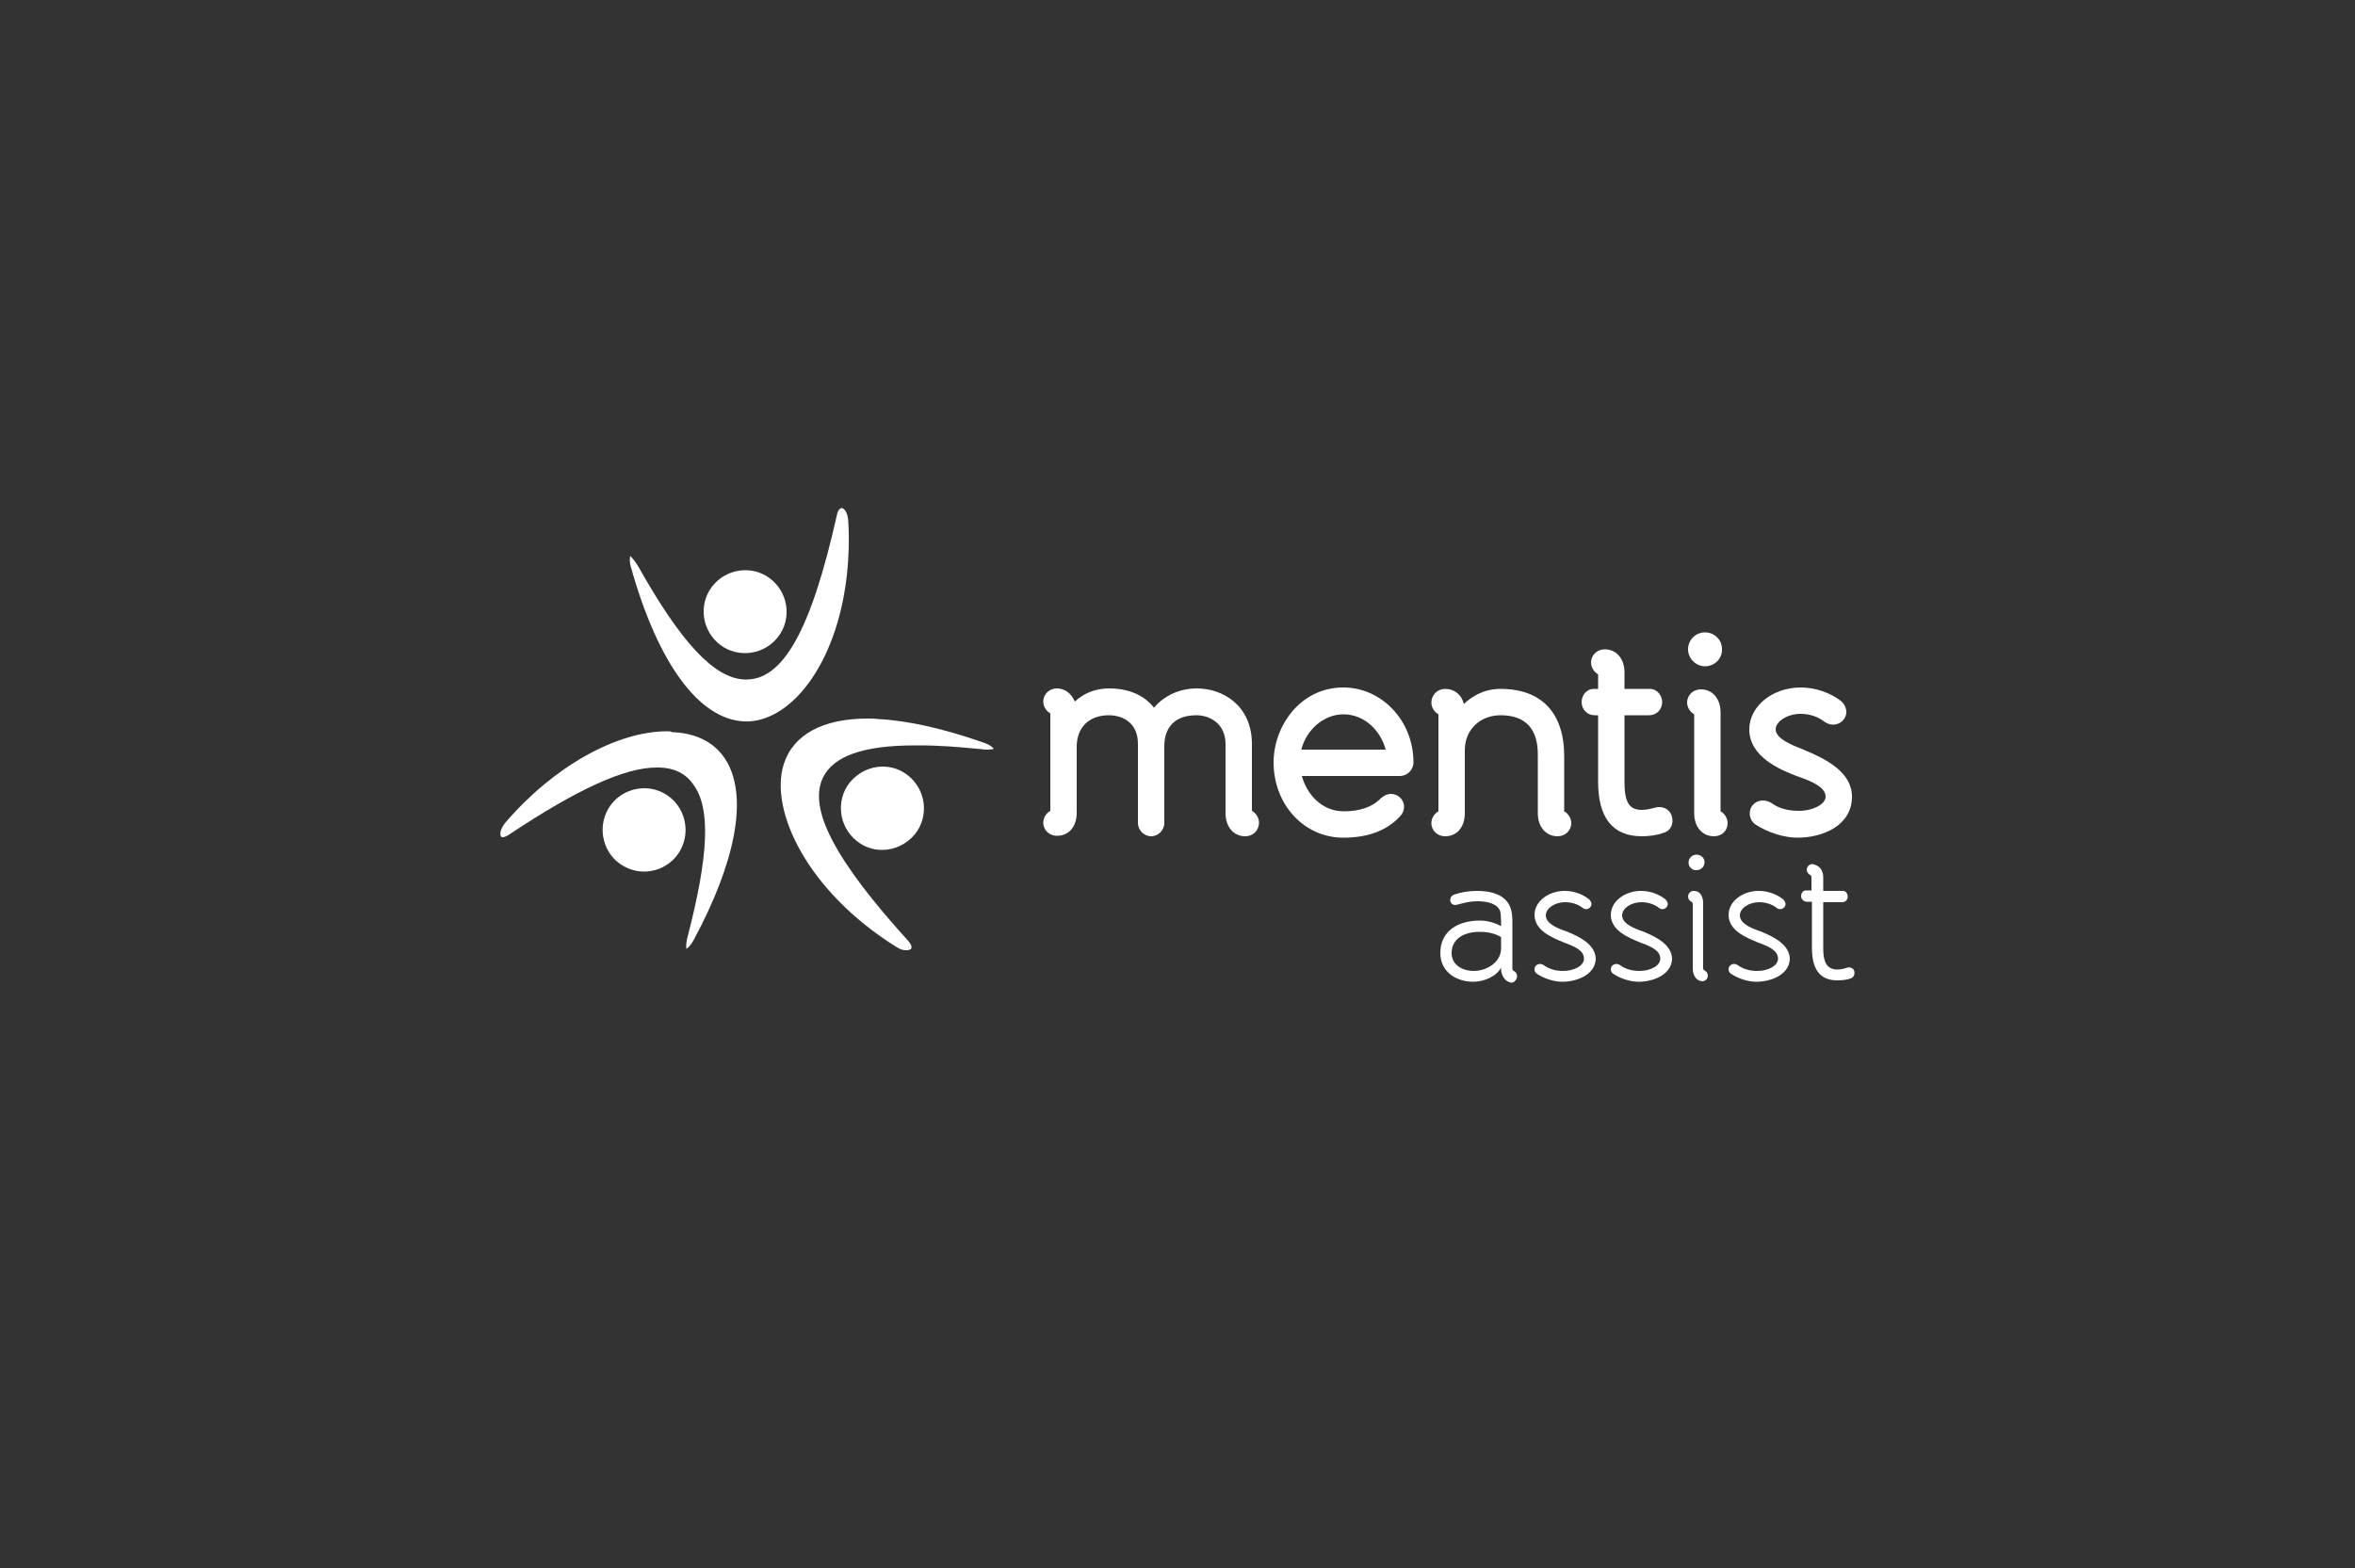 <?xml version="1.0" encoding="UTF-8"?>
<svg xmlns="http://www.w3.org/2000/svg" xmlns:xlink="http://www.w3.org/1999/xlink" version="1.1" id="Layer_1" x="0px" y="0px" viewBox="0 0 500 333" style="enable-background:new 0 0 500 333;" xml:space="preserve">
<rect x="0" y="0" width="500" height="333" fill="#333333" stroke="none"/>
<style type="text/css">
	.st0{fill:#FFFFFF;}
	.st1{opacity:0.66;fill:#FFFFFF;}
</style>
<g>
	<path class="st0" d="M318.7,199c-1.6-0.9-3-1.1-4.6-1.1c-3,0-5.9,1.3-5.9,4.5c0,2.6,2.4,3.8,4.7,3.8c2.7,0,5.8-1.8,5.8-4.8V199z    M318.8,206.6c-0.1-0.3-0.1-0.7-0.1-1.1c-1,1.9-3.7,3-5.9,3c-3.6,0-7-2.1-7-6.1c0-4.8,3.9-6.9,8.4-6.9c1.6,0,3.3,0.5,4.5,1.2v-1   c0-0.8-0.1-1.9-0.2-2.2c-0.6-1.6-2.7-2.1-4.8-2.1c-1.6,0-2.7,0.3-4.2,0.7l-0.5,0.1c-0.7,0-1.1-0.5-1.1-1.1c0-0.5,0.3-0.9,0.8-1.1   c1.4-0.5,3.1-0.8,4.9-0.8c3,0,6.1,0.8,7.1,3.6c0.3,0.8,0.4,1.9,0.4,2.9v10c0,0.4,0.3,0.5,0.3,0.5c0.4,0.2,0.7,0.6,0.7,1.1   c0,0.7-0.6,1.4-1.2,1.4C319.7,208.5,319.1,207.6,318.8,206.6"></path>
	<path class="st0" d="M331.7,208.5c-1.8,0-3.9-0.7-5.4-1.7c-0.4-0.3-0.5-0.6-0.5-1c0-0.8,1-1.5,2-0.8c1.1,0.8,2.5,1.2,4.1,1.2   c2.3,0,4.4-1.1,4.4-2.6c0-1.9-2.3-2.7-4.4-3.5c-2.4-1-6.1-2.5-6.1-5.8c0-2.9,3-5.1,6.4-5.1c2,0,3.8,0.7,5.2,1.8   c0.3,0.3,0.5,0.7,0.5,1c0,0.8-1.1,1.5-1.9,0.8c-1-0.8-2.4-1.2-3.7-1.2c-2.2,0-4.1,1.3-4.1,2.8c0,1.8,2.6,2.8,4.4,3.4   c2.7,1.1,6.2,2.8,6.2,5.9C338.6,207.2,334.5,208.5,331.7,208.5"></path>
	<path class="st0" d="M347.9,208.5c-1.8,0-3.9-0.7-5.4-1.7c-0.4-0.3-0.5-0.6-0.5-1c0-0.8,1-1.5,2-0.8c1.1,0.8,2.5,1.2,4.1,1.2   c2.3,0,4.4-1.1,4.4-2.6c0-1.9-2.3-2.7-4.4-3.5c-2.4-1-6.1-2.5-6.1-5.8c0-2.9,3-5.1,6.4-5.1c2,0,3.8,0.7,5.2,1.8   c0.3,0.3,0.5,0.7,0.5,1c0,0.8-1.1,1.5-1.9,0.8c-1-0.8-2.4-1.2-3.7-1.2c-2.2,0-4.1,1.3-4.1,2.8c0,1.8,2.6,2.8,4.4,3.4   c2.7,1.1,6.2,2.8,6.2,5.9C354.8,207.2,350.7,208.5,347.9,208.5"></path>
	<path class="st0" d="M358.5,183.2c0-1,0.8-1.7,1.7-1.7c0.9,0,1.7,0.7,1.7,1.6c0,1-0.8,1.7-1.7,1.7   C359.3,184.9,358.5,184.1,358.5,183.2 M359.4,205.7V192c0-0.4-0.3-0.5-0.3-0.5c-0.4-0.2-0.7-0.6-0.7-1.1c0-0.7,0.6-1.2,1.2-1.2   c1.4,0,2,1.2,2,2.6v13.8c0,0.4,0.3,0.5,0.3,0.5c0.4,0.2,0.7,0.6,0.7,1.1c0,0.7-0.6,1.2-1.2,1.2   C360.1,208.3,359.4,207.1,359.4,205.7"></path>
	<path class="st0" d="M372.9,208.5c-1.8,0-3.9-0.7-5.4-1.7c-0.4-0.3-0.5-0.6-0.5-1c0-0.8,1-1.5,2-0.8c1.1,0.8,2.5,1.2,4.1,1.2   c2.3,0,4.4-1.1,4.4-2.6c0-1.9-2.3-2.7-4.4-3.5c-2.4-1-6.1-2.5-6.1-5.8c0-2.9,3-5.1,6.4-5.1c2,0,3.8,0.7,5.2,1.8   c0.3,0.3,0.5,0.7,0.5,1c0,0.8-1.1,1.5-1.9,0.8c-1-0.8-2.4-1.2-3.7-1.2c-2.2,0-4.1,1.3-4.1,2.8c0,1.8,2.6,2.8,4.4,3.4   c2.7,1.1,6.2,2.8,6.2,5.9C379.8,207.2,375.7,208.5,372.9,208.5"></path>
	<path class="st0" d="M387.1,186.3v2.9h4.2c0.6,0,1,0.6,1,1.2c0,0.7-0.5,1.2-1.2,1.2h-4v9.8c0,2.3,0.4,4.5,3,4.5   c0.7,0,1.5-0.2,2.1-0.4c0.7-0.2,1.4,0.2,1.5,0.8c0.1,0.5,0,1.2-0.8,1.5c-0.8,0.3-1.8,0.4-2.8,0.4c-3.9,0-5.4-2.6-5.4-6.9v-9.8h-1.1   c-0.7,0-1.2-0.6-1.2-1.2c0-0.6,0.4-1.2,1-1.2h1.2v-2.8c0-0.4-0.3-0.5-0.3-0.5c-0.4-0.2-0.7-0.6-0.7-1.1c0-0.7,0.6-1.2,1.2-1.2   C386.4,183.8,387.1,184.9,387.1,186.3"></path>
	<path class="st0" d="M157.9,153.2c-9.5-0.5-18.2-12.3-23.9-32.6c-0.4-1.3-0.3-2.1-0.2-2.5c0.3,0.2,0.8,0.8,1.6,2   c9.2,16.4,16.2,23.9,22.6,24.2c8.2,0.4,14.2-10.4,19.7-35c0.2-1,0.7-1.4,1-1.4c0.5,0,1.3,0.9,1.4,2.8c0.9,15.4-3.4,29.7-11,37.4   C165.6,151.6,161.7,153.4,157.9,153.2"></path>
	<path class="st0" d="M167,130.3c-0.2,4.9-4.4,8.6-9.2,8.4c-4.9-0.2-8.6-4.4-8.4-9.2c0.2-4.9,4.4-8.6,9.2-8.4   C163.5,121.3,167.2,125.5,167,130.3"></path>
	<path class="st0" d="M184.2,152.6c-9.5,0-15.8,3.4-17.8,9.7c-3.1,9.8,5,27,23.9,38.8c0.9,0.6,1.6,0.7,2.1,0.7c0,0,0.1,0,0.1,0   c0.5,0,0.9-0.2,1-0.4c0.1-0.3,0-0.8-0.6-1.5c-15.7-17.3-21.3-28.1-18.2-34.7c2.2-4.6,8.5-6.9,19.6-6.9c1.5,0,3.2,0,4.9,0.1   c2.8,0.1,5.9,0.4,9.2,0.7c0.2,0,0.7,0.1,0.7,0.1c0.2,0,0.3,0,0.5,0c0.7,0,1.2-0.1,1.4-0.2c-0.3-0.3-0.9-0.9-2.2-1.3   c-8.6-3-16.1-4.7-22.5-5C185.6,152.6,184.9,152.6,184.2,152.6"></path>
	<path class="st0" d="M187.4,162.8c-2.6,0-5.2,1.2-7,3.4c-3,3.8-2.3,9.4,1.5,12.4c1.6,1.3,3.5,1.9,5.4,1.9c2.6,0,5.2-1.2,7-3.4   c3-3.8,2.3-9.4-1.5-12.4C191.2,163.4,189.3,162.8,187.4,162.8"></path>
	<path class="st0" d="M141.7,155.3c-10.8,0-24.2,7.5-34.4,19.4c-1,1.2-1.2,2.3-1,2.8c0.1,0.2,0.2,0.3,0.4,0.3c0,0,0,0,0,0   c0.2,0,0.7-0.1,1.3-0.5c14.7-9.8,24.7-14.3,31.4-14.3c0.2,0,0.5,0,0.7,0c3.1,0.1,5.5,1.3,7.1,3.6c3.7,5,3.3,14.9-1.2,32.3   c-0.4,1.4-0.3,2.2-0.3,2.6c0.4-0.2,1-0.8,1.6-1.9c8.9-16.6,11.4-30,7.1-37.7c-2.8-5-7.9-6.3-11.7-6.4   C142.4,155.3,142,155.3,141.7,155.3"></path>
	<path class="st0" d="M136.8,167.4c-2.2,0-4.4,0.8-6.1,2.4c-3.5,3.3-3.7,8.9-0.4,12.5c1.7,1.8,4.1,2.8,6.4,2.8   c2.2,0,4.4-0.8,6.1-2.4c3.5-3.3,3.7-8.9,0.4-12.5C141.4,168.3,139.1,167.4,136.8,167.4"></path>
	<path class="st0" d="M264.4,177.6c-2.5,0-4.2-2-4.2-4.9V158c0-4.2-3.2-6.1-6.2-6.1c-4.4,0-6.8,2.4-6.8,6.6v16.3   c0,1.5-1.3,2.8-2.8,2.8c-1.5,0-2.8-1.3-2.8-2.8V158c0-4.5-3.2-6.1-6.2-6.1c-4.2,0-6.8,2.6-6.8,6.7v14c0,3-1.7,4.9-4.2,4.9   c-1.6,0-2.9-1.2-2.9-2.8c0-1,0.6-2,1.5-2.5l0-20.7c-0.9-0.5-1.5-1.5-1.5-2.5c0-1.6,1.3-2.8,2.9-2.8c1.7,0,3.1,1.1,3.8,2.8   c1.9-1.8,4.4-2.8,7.3-2.8c4.2,0,7.5,1.5,9.5,4.1c2.2-2.6,5.5-4.1,9.1-4.1c5.6,0,11.7,3.7,11.7,11.8v14.2c0.9,0.5,1.5,1.5,1.5,2.5   C267.3,176.4,266,177.6,264.4,177.6"></path>
	<path class="st0" d="M294.2,159.2c-1-3.8-4.3-7.5-9-7.5c-4.1,0-7.9,3.3-8.9,7.5H294.2z M285.2,177.9c-8.3,0-14.8-7-14.8-16   c0-7.6,5.6-15.9,14.8-15.9c8.2,0,14.9,7.1,14.9,15.9c0,1.6-1.3,2.9-2.9,2.9h-20.8c1,3.7,4.1,7.5,8.9,7.5c3.4,0,6.1-0.9,7.9-2.8   c0.6-0.5,1.3-0.9,2.1-0.9c1.5,0,2.8,1.2,2.8,2.7c0,0.8-0.3,1.5-0.8,2C294.5,176.4,290.4,177.9,285.2,177.9"></path>
	<path class="st0" d="M330.7,177.6c-2.5,0-4.2-2-4.2-4.9v-12.5c0-5.5-2.7-8.3-7.9-8.3c-4.4,0-7.6,3.1-7.6,7.4v13.4   c0,3-1.7,4.9-4.2,4.9c-1.6,0-2.9-1.2-2.9-2.8c0-1,0.6-2,1.5-2.5l0-20.6c-0.9-0.5-1.5-1.5-1.5-2.5c0-1.6,1.3-2.9,2.9-2.9   c2,0,3.5,1.2,4,3.2c1.6-1.5,4.1-3.2,7.8-3.2c8.7,0,13.5,5.1,13.5,14.3v11.7c0.9,0.5,1.5,1.5,1.5,2.5   C333.6,176.4,332.3,177.6,330.7,177.6"></path>
	<path class="st0" d="M348.6,177.6c-6.2,0-9.3-3.9-9.3-11.6v-14.1h-0.7c-1.6,0-2.8-1.2-2.8-2.8c0-1.4,1-2.8,2.6-2.8h0.9v-3.1   c-0.9-0.5-1.5-1.5-1.5-2.5c0-1.6,1.3-2.8,2.9-2.8c2.5,0,4.2,2,4.2,4.9v3.5h5.4c1.6,0,2.6,1.5,2.6,2.8c0,1.6-1.2,2.8-2.8,2.8h-5.2   V166c0,4.4,1,6,3.7,6c0.8,0,1.8-0.2,2.9-0.5c0.3-0.1,0.6-0.1,0.8-0.1c1.3,0,2.4,0.8,2.7,2.1c0.3,1.3-0.1,2.9-1.9,3.4   C351.7,177.4,350.1,177.6,348.6,177.6"></path>
	<path class="st0" d="M362,141.5c-1.9,0-3.6-1.6-3.6-3.6c0-2,1.6-3.6,3.6-3.6c2,0,3.6,1.6,3.6,3.5C365.7,139.9,364,141.5,362,141.5    M363.9,177.6c-2.5,0-4.2-2-4.2-4.9v-21c-0.9-0.5-1.5-1.5-1.5-2.5c0-1.6,1.3-2.8,2.9-2.8c2.5,0,4.2,2,4.2,4.9v21   c0.9,0.5,1.5,1.5,1.5,2.5C366.8,176.4,365.6,177.6,363.9,177.6"></path>
	<path class="st0" d="M381.6,177.9c-2.8,0-6.3-1.1-8.9-2.8c-0.8-0.6-1.2-1.4-1.2-2.4c0-1.5,1.2-2.7,2.8-2.7c0.6,0,1.3,0.2,1.9,0.6   c1.5,1.1,3.5,1.6,5.7,1.6c3,0,5.7-1.4,5.7-3c0-2-2.8-3.2-5.6-4.2l-0.6-0.2c-3.3-1.3-10-4-10-9.9c0-4.9,4.9-8.9,10.9-8.9   c3.1,0,6.3,1.1,8.6,2.9c0.7,0.6,1.1,1.5,1.1,2.3c0,1.5-1.3,2.7-2.8,2.7c-0.6,0-1.2-0.2-1.8-0.6c-1.4-1.1-3.2-1.7-5.1-1.7   c-2.8,0-5.3,1.6-5.3,3.3c0,2,3.6,3.4,5.9,4.3c5.1,2.1,10.3,4.9,10.3,10C393.2,175.2,387.2,177.9,381.6,177.9"></path>
</g>
</svg>
